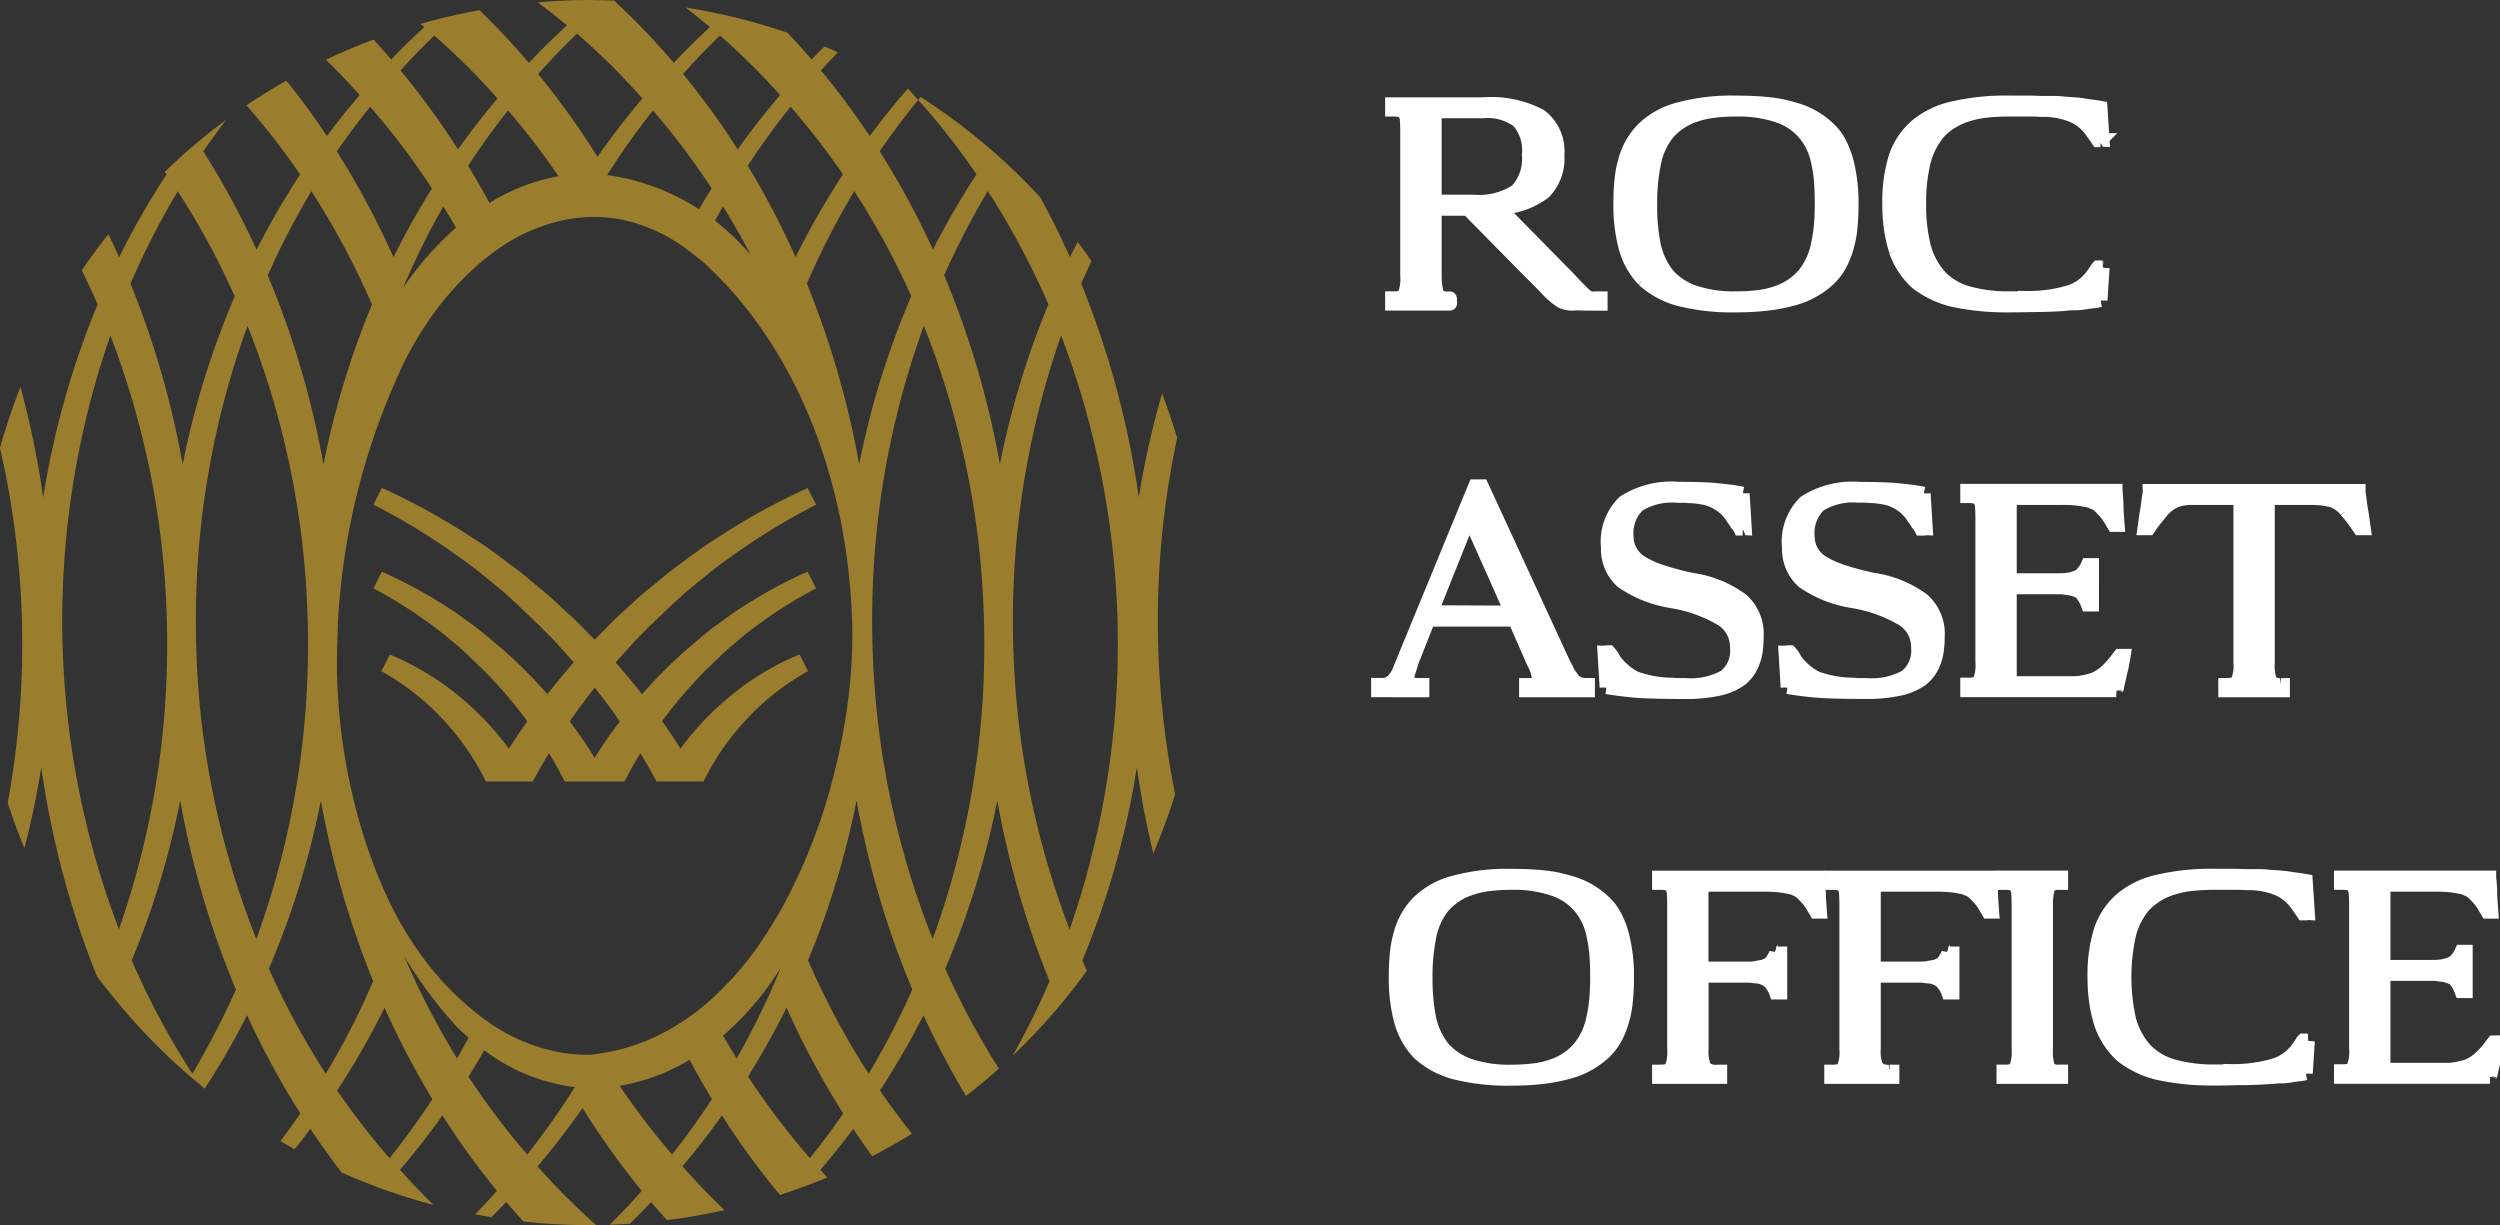 <svg xmlns="http://www.w3.org/2000/svg" xmlns:xlink="http://www.w3.org/1999/xlink" width="179.372" height="87.901" viewBox="0 0 179.372 87.901"><rect x="0" y="0" width="179.372" height="87.901" fill="#333333" stroke="none"/><defs><clipPath id="clip-path"><rect id="Rectangle_28" data-name="Rectangle 28" width="179.372" height="87.901" fill="none"></rect></clipPath></defs><g id="Groupe_25" data-name="Groupe 25" transform="translate(0 0)"><g id="Groupe_24" data-name="Groupe 24" transform="translate(0 0)" clip-path="url(#clip-path)"><path id="Trac&#xE9;_313" data-name="Trac&#xE9; 313" d="M80.905,20.208h2.057c.033,0,.033-.067,0-.2.016-.117.016-.176,0-.176H82.81a.842.842,0,0,1-.757-.3,4.68,4.68,0,0,1-.176-1.337V13.4h2.384l4.074,4.137c.386.388.721.722,1.009,1.009s.52.53.706.731a5.052,5.052,0,0,0,.909.756,1.776,1.776,0,0,0,.807.177,3.813,3.813,0,0,1,.541-.013q.316.013.77.013h.706v-.379h-.4a.665.665,0,0,0-.2.025A.74.74,0,0,1,92.8,19.7a1.4,1.4,0,0,1-.266-.214l-.34-.341c-.136-.134-.294-.3-.479-.5s-.421-.445-.707-.732l-4.515-4.59a5.58,5.58,0,0,0,3.229-1.11,3.423,3.423,0,0,0,.959-2.648A3.159,3.159,0,0,0,89.447,6.74a7.574,7.574,0,0,0-4.125-.833h-6.5v.378h.151q.629,0,.782.3a1.068,1.068,0,0,1,.127.48c.015.218.024.5.024.857V18.19a3.081,3.081,0,0,1-.176,1.337c-.1.2-.354.3-.757.3h-.151v.379h2.079Zm.972-13.8H85.32a3.669,3.669,0,0,1,2.563.7,3.193,3.193,0,0,1,.753,2.437,3.308,3.308,0,0,1-.9,2.589,4.936,4.936,0,0,1-3.117.753H81.877Z" transform="translate(21.059 1.578)" fill="#fff" stroke="#fff" stroke-width="1"></path><path id="Trac&#xE9;_314" data-name="Trac&#xE9; 314" d="M80.905,20.208h2.057c.033,0,.033-.067,0-.2.016-.117.016-.176,0-.176H82.81a.842.842,0,0,1-.757-.3,4.68,4.68,0,0,1-.176-1.337V13.4h2.384l4.074,4.137c.386.388.721.722,1.009,1.009s.52.53.706.731a5.052,5.052,0,0,0,.909.756,1.776,1.776,0,0,0,.807.177,3.813,3.813,0,0,1,.541-.013q.316.013.77.013h.706v-.379h-.4a.665.665,0,0,0-.2.025A.74.74,0,0,1,92.8,19.7a1.4,1.4,0,0,1-.266-.214l-.34-.341c-.136-.134-.294-.3-.479-.5s-.421-.445-.707-.732l-4.515-4.59a5.58,5.58,0,0,0,3.229-1.11,3.423,3.423,0,0,0,.959-2.648A3.159,3.159,0,0,0,89.447,6.74a7.574,7.574,0,0,0-4.125-.833h-6.5v.378h.151q.629,0,.782.3a1.068,1.068,0,0,1,.127.48c.015.218.024.5.024.857V18.19a3.081,3.081,0,0,1-.176,1.337c-.1.2-.354.3-.757.3h-.151v.379h2.079Zm.972-13.8H85.32a3.669,3.669,0,0,1,2.563.7,3.193,3.193,0,0,1,.753,2.437,3.308,3.308,0,0,1-.9,2.589,4.936,4.936,0,0,1-3.117.753H81.877Z" transform="translate(21.059 1.578)" fill="#fff" stroke="#fff" stroke-miterlimit="10" stroke-width="0.25"></path><path id="Trac&#xE9;_315" data-name="Trac&#xE9; 315" d="M93.407,18.518a6.167,6.167,0,0,0,2.543,1.388,15.518,15.518,0,0,0,4.079.454,18.782,18.782,0,0,0,2.28-.125,12.2,12.2,0,0,0,1.826-.354,6.03,6.03,0,0,0,2.543-1.386,4.177,4.177,0,0,0,.806-1.035,6.233,6.233,0,0,0,.5-1.235,7.811,7.811,0,0,0,.278-1.462q.074-.781.075-1.665a11.826,11.826,0,0,0-.378-3.153,7,7,0,0,0-.5-1.261,3.63,3.63,0,0,0-.8-1.034,5.708,5.708,0,0,0-2.543-1.388,9.214,9.214,0,0,0-1.815-.354q-1.006-.1-2.267-.1a14.432,14.432,0,0,0-4.079.479,5.694,5.694,0,0,0-2.543,1.388A5.1,5.1,0,0,0,92.1,9.943a7.831,7.831,0,0,0-.278,1.462q-.076.783-.075,1.69a11.716,11.716,0,0,0,.378,3.127,5.414,5.414,0,0,0,1.285,2.295m.759-8.38a4.932,4.932,0,0,1,.958-2.115,4.365,4.365,0,0,1,1.892-1.285,6.332,6.332,0,0,1,1.362-.327,12.9,12.9,0,0,1,1.665-.1,8.811,8.811,0,0,1,3.051.452,4.24,4.24,0,0,1,1.892,1.285,4.567,4.567,0,0,1,.958,2.115,8.984,8.984,0,0,1,.2,1.372q.049.717.051,1.547c0,.555-.023,1.071-.065,1.548A10.05,10.05,0,0,1,105.92,16a4.94,4.94,0,0,1-.959,2.115,4.444,4.444,0,0,1-1.892,1.309,6.247,6.247,0,0,1-1.35.327,12.593,12.593,0,0,1-1.676.1A8.784,8.784,0,0,1,96.99,19.4,4.471,4.471,0,0,1,95.1,18.119,5.345,5.345,0,0,1,94.14,16a14.727,14.727,0,0,1-.252-2.921,14.4,14.4,0,0,1,.278-2.945" transform="translate(24.511 1.552)" fill="#fff" stroke="#fff" stroke-width="1"></path><path id="Trac&#xE9;_316" data-name="Trac&#xE9; 316" d="M93.407,18.518a6.167,6.167,0,0,0,2.543,1.388,15.518,15.518,0,0,0,4.079.454,18.782,18.782,0,0,0,2.28-.125,12.2,12.2,0,0,0,1.826-.354,6.03,6.03,0,0,0,2.543-1.386,4.177,4.177,0,0,0,.806-1.035,6.233,6.233,0,0,0,.5-1.235,7.811,7.811,0,0,0,.278-1.462q.074-.781.075-1.665a11.826,11.826,0,0,0-.378-3.153,7,7,0,0,0-.5-1.261,3.63,3.63,0,0,0-.8-1.034,5.708,5.708,0,0,0-2.543-1.388,9.214,9.214,0,0,0-1.815-.354q-1.006-.1-2.267-.1a14.432,14.432,0,0,0-4.079.479,5.694,5.694,0,0,0-2.543,1.388A5.1,5.1,0,0,0,92.1,9.943a7.831,7.831,0,0,0-.278,1.462q-.076.783-.075,1.69a11.716,11.716,0,0,0,.378,3.127A5.414,5.414,0,0,0,93.407,18.518Zm.759-8.38a4.932,4.932,0,0,1,.958-2.115,4.365,4.365,0,0,1,1.892-1.285,6.332,6.332,0,0,1,1.362-.327,12.9,12.9,0,0,1,1.665-.1,8.811,8.811,0,0,1,3.051.452,4.24,4.24,0,0,1,1.892,1.285,4.567,4.567,0,0,1,.958,2.115,8.984,8.984,0,0,1,.2,1.372q.049.717.051,1.547c0,.555-.023,1.071-.065,1.548A10.05,10.05,0,0,1,105.92,16a4.94,4.94,0,0,1-.959,2.115,4.444,4.444,0,0,1-1.892,1.309,6.247,6.247,0,0,1-1.35.327,12.593,12.593,0,0,1-1.676.1A8.784,8.784,0,0,1,96.99,19.4,4.471,4.471,0,0,1,95.1,18.119,5.345,5.345,0,0,1,94.14,16a14.727,14.727,0,0,1-.252-2.921A14.4,14.4,0,0,1,94.166,10.138Z" transform="translate(24.511 1.552)" fill="#fff" stroke="#fff" stroke-miterlimit="10" stroke-width="0.25"></path><path id="Trac&#xE9;_317" data-name="Trac&#xE9; 317" d="M107.45,16.451a5.512,5.512,0,0,0,1.488,2.269,6.822,6.822,0,0,0,2.674,1.262,18.222,18.222,0,0,0,3.985.378c.4,0,.786,0,1.147-.011s.711-.014,1.048-.014q.983-.025,1.74-.075a6,6,0,0,1,.757-.051,3.934,3.934,0,0,0,.656-.051c.218-.039.424-.068.617-.087s.383-.051.568-.089v.006l.152-2.328a.191.191,0,0,1-.076-.011.168.168,0,0,0-.076-.013h-.176a.59.59,0,0,0-.089.113c-.025.043-.054.089-.087.139-.067.1-.127.185-.176.252a3.263,3.263,0,0,1-1.766,1.286,10.48,10.48,0,0,1-3.127.4v.025H115.6a10.513,10.513,0,0,1-3-.378,4.428,4.428,0,0,1-1.993-1.184,5.336,5.336,0,0,1-1.135-2.09,12.26,12.26,0,0,1-.352-3.121,12.27,12.27,0,0,1,.352-3.122A5.347,5.347,0,0,1,110.6,7.847a4.785,4.785,0,0,1,2.017-1.184,6.84,6.84,0,0,1,1.362-.276,15.693,15.693,0,0,1,1.614-.076h1.727c.177,0,.35.01.518.025a5.568,5.568,0,0,1,2.295.4A3.3,3.3,0,0,1,121.6,8a.987.987,0,0,1,.176.252.648.648,0,0,1,.087.114c.025.042.054.087.089.138h.176a.384.384,0,0,1,.152-.025l-.152-2.295c-.185-.034-.374-.063-.568-.087s-.4-.054-.617-.089c-.2-.034-.421-.06-.656-.076s-.488-.034-.757-.051a6.123,6.123,0,0,0-.82-.051h-.945c-.337-.015-.68-.025-1.034-.025H115.6a16.738,16.738,0,0,0-3.985.4,6.2,6.2,0,0,0-2.674,1.261,5.128,5.128,0,0,0-1.513,2.244,10.812,10.812,0,0,0-.454,3.381,12.056,12.056,0,0,0,.125,1.816,9.985,9.985,0,0,0,.354,1.538" transform="translate(28.579 1.552)" fill="#fff" stroke="#fff" stroke-width="1"></path><path id="Trac&#xE9;_318" data-name="Trac&#xE9; 318" d="M107.45,16.451a5.512,5.512,0,0,0,1.488,2.269,6.822,6.822,0,0,0,2.674,1.262,18.222,18.222,0,0,0,3.985.378c.4,0,.786,0,1.147-.011s.711-.014,1.048-.014q.983-.025,1.74-.075a6,6,0,0,1,.757-.051,3.934,3.934,0,0,0,.656-.051c.218-.039.424-.068.617-.087s.383-.051.568-.089v.006l.152-2.328a.191.191,0,0,1-.076-.011.168.168,0,0,0-.076-.013h-.176a.59.59,0,0,0-.089.113c-.025.043-.054.089-.087.139-.067.1-.127.185-.176.252a3.263,3.263,0,0,1-1.766,1.286,10.48,10.48,0,0,1-3.127.4v.025H115.6a10.513,10.513,0,0,1-3-.378,4.428,4.428,0,0,1-1.993-1.184,5.336,5.336,0,0,1-1.135-2.09,12.26,12.26,0,0,1-.352-3.121,12.27,12.27,0,0,1,.352-3.122A5.347,5.347,0,0,1,110.6,7.847a4.785,4.785,0,0,1,2.017-1.184,6.84,6.84,0,0,1,1.362-.276,15.693,15.693,0,0,1,1.614-.076h1.727c.177,0,.35.01.518.025a5.568,5.568,0,0,1,2.295.4A3.3,3.3,0,0,1,121.6,8a.987.987,0,0,1,.176.252.648.648,0,0,1,.087.114c.025.042.054.087.089.138h.176a.384.384,0,0,1,.152-.025l-.152-2.295c-.185-.034-.374-.063-.568-.087s-.4-.054-.617-.089c-.2-.034-.421-.06-.656-.076s-.488-.034-.757-.051a6.123,6.123,0,0,0-.82-.051h-.945c-.337-.015-.68-.025-1.034-.025H115.6a16.738,16.738,0,0,0-3.985.4,6.2,6.2,0,0,0-2.674,1.261,5.128,5.128,0,0,0-1.513,2.244,10.812,10.812,0,0,0-.454,3.381,12.056,12.056,0,0,0,.125,1.816A9.985,9.985,0,0,0,107.45,16.451Z" transform="translate(28.579 1.552)" fill="#fff" stroke="#fff" stroke-miterlimit="10" stroke-width="0.25"></path><path id="Trac&#xE9;_319" data-name="Trac&#xE9; 319" d="M79.619,42.168h1.589V41.79h-.2a2.064,2.064,0,0,1-.63-.075.4.4,0,0,1-.252-.3,1.664,1.664,0,0,1,.1-.606c.051-.134.1-.289.152-.466a5.083,5.083,0,0,1,.2-.568L81.636,37.1h6.205l1.336,3.053a2.836,2.836,0,0,1,.4,1.361c-.051.186-.294.278-.731.278h-.2v.379h4.44V41.79h-.152a1.5,1.5,0,0,1-.479-.075,1.907,1.907,0,0,1-.378-.227c-.051-.067-.1-.139-.152-.214s-.118-.165-.2-.266q-.1-.175-.19-.365c-.058-.125-.129-.265-.214-.417L85.471,27.539h-.48L79.619,40.6a2.342,2.342,0,0,1-.606.958,1.186,1.186,0,0,1-.807.227H78.03v.379h1.589Zm4.943-12.409,3.051,6.835-5.776-.025Z" transform="translate(20.847 7.358)" fill="#fff" stroke="#fff" stroke-width="1"></path><path id="Trac&#xE9;_320" data-name="Trac&#xE9; 320" d="M79.619,42.168h1.589V41.79h-.2a2.064,2.064,0,0,1-.63-.075.4.4,0,0,1-.252-.3,1.664,1.664,0,0,1,.1-.606c.051-.134.1-.289.152-.466a5.083,5.083,0,0,1,.2-.568L81.636,37.1h6.205l1.336,3.053a2.836,2.836,0,0,1,.4,1.361c-.051.186-.294.278-.731.278h-.2v.379h4.44V41.79h-.152a1.5,1.5,0,0,1-.479-.075,1.907,1.907,0,0,1-.378-.227c-.051-.067-.1-.139-.152-.214s-.118-.165-.2-.266q-.1-.175-.19-.365c-.058-.125-.129-.265-.214-.417L85.471,27.539h-.48L79.619,40.6a2.342,2.342,0,0,1-.606.958,1.186,1.186,0,0,1-.807.227H78.03v.379h1.589Zm4.943-12.409,3.051,6.835-5.776-.025Z" transform="translate(20.847 7.358)" fill="#fff" stroke="#fff" stroke-miterlimit="10" stroke-width="0.25"></path><path id="Trac&#xE9;_321" data-name="Trac&#xE9; 321" d="M99.02,42.031a4.2,4.2,0,0,0,1.589-.68,2.755,2.755,0,0,0,.883-1.237,3.637,3.637,0,0,0,.214-.844,7.5,7.5,0,0,0,.063-1,3.237,3.237,0,0,0-1.059-2.6,7.847,7.847,0,0,0-3.582-1.462,20.347,20.347,0,0,1-2.182-.58,6.646,6.646,0,0,1-1.45-.656,2.172,2.172,0,0,1-1.059-1.841,2.81,2.81,0,0,1,.833-2.295,4.634,4.634,0,0,1,2.85-.656h.39a3.516,3.516,0,0,1,.392.025,5.076,5.076,0,0,1,.833.076,3.184,3.184,0,0,1,2.346,1.513c.051.067.1.132.138.19a1.554,1.554,0,0,1,.114.189,1.306,1.306,0,0,1,.252.354h.177a.352.352,0,0,1,.151-.025l-.151-2.48v.008a9.834,9.834,0,0,0-1-.166l-1.021-.112q-1.009-.076-2.547-.076a6.3,6.3,0,0,0-3.935.959A3.959,3.959,0,0,0,91.1,31.891a3.088,3.088,0,0,0,1.034,2.447,8.562,8.562,0,0,0,3.456,1.388,10.321,10.321,0,0,1,3.682,1.312,2.348,2.348,0,0,1,1.085,2.017,2.384,2.384,0,0,1-.858,2.093,5.067,5.067,0,0,1-2.875.606h-.53a2.383,2.383,0,0,1-.252-.013c-.085-.008-.169-.013-.252-.013a8,8,0,0,1-2.5-.454,4.26,4.26,0,0,1-1.565-1.337,2.119,2.119,0,0,0-.352-.53H91a.241.241,0,0,0-.063.013.26.26,0,0,1-.087.013L91,41.913v-.008q.506.084,1.058.152c.37.046.773.089,1.211.124q1.287.076,3.354.076a10.859,10.859,0,0,0,2.4-.227" transform="translate(24.271 7.395)" fill="#fff" stroke="#fff" stroke-width="1"></path><path id="Trac&#xE9;_322" data-name="Trac&#xE9; 322" d="M99.02,42.031a4.2,4.2,0,0,0,1.589-.68,2.755,2.755,0,0,0,.883-1.237,3.637,3.637,0,0,0,.214-.844,7.5,7.5,0,0,0,.063-1,3.237,3.237,0,0,0-1.059-2.6,7.847,7.847,0,0,0-3.582-1.462,20.347,20.347,0,0,1-2.182-.58,6.646,6.646,0,0,1-1.45-.656,2.172,2.172,0,0,1-1.059-1.841,2.81,2.81,0,0,1,.833-2.295,4.634,4.634,0,0,1,2.85-.656h.39a3.516,3.516,0,0,1,.392.025,5.076,5.076,0,0,1,.833.076,3.184,3.184,0,0,1,2.346,1.513c.051.067.1.132.138.19a1.554,1.554,0,0,1,.114.189,1.306,1.306,0,0,1,.252.354h.177a.352.352,0,0,1,.151-.025l-.151-2.48v.008a9.834,9.834,0,0,0-1-.166l-1.021-.112q-1.009-.076-2.547-.076a6.3,6.3,0,0,0-3.935.959A3.959,3.959,0,0,0,91.1,31.891a3.088,3.088,0,0,0,1.034,2.447,8.562,8.562,0,0,0,3.456,1.388,10.321,10.321,0,0,1,3.682,1.312,2.348,2.348,0,0,1,1.085,2.017,2.384,2.384,0,0,1-.858,2.093,5.067,5.067,0,0,1-2.875.606h-.53a2.383,2.383,0,0,1-.252-.013c-.085-.008-.169-.013-.252-.013a8,8,0,0,1-2.5-.454,4.26,4.26,0,0,1-1.565-1.337,2.119,2.119,0,0,0-.352-.53H91a.241.241,0,0,0-.063.013.26.26,0,0,1-.087.013L91,41.913v-.008q.506.084,1.058.152c.37.046.773.089,1.211.124q1.287.076,3.354.076A10.859,10.859,0,0,0,99.02,42.031Z" transform="translate(24.271 7.395)" fill="#fff" stroke="#fff" stroke-miterlimit="10" stroke-width="0.25"></path><path id="Trac&#xE9;_323" data-name="Trac&#xE9; 323" d="M101.351,31.891a3.089,3.089,0,0,0,1.034,2.447,8.537,8.537,0,0,0,3.456,1.386,10.355,10.355,0,0,1,3.682,1.312,2.35,2.35,0,0,1,1.085,2.019,2.385,2.385,0,0,1-.858,2.093,5.078,5.078,0,0,1-2.875.606h-.53a2.382,2.382,0,0,1-.252-.013,2.418,2.418,0,0,0-.252-.013,7.971,7.971,0,0,1-2.5-.455,4.242,4.242,0,0,1-1.564-1.337,2.112,2.112,0,0,0-.352-.528h-.177a.2.2,0,0,0-.063.013.3.3,0,0,1-.087.011l.151,2.481V41.9c.336.056.689.106,1.058.153s.773.087,1.211.124q1.287.076,3.354.076a10.859,10.859,0,0,0,2.4-.227,4.218,4.218,0,0,0,1.589-.682,2.755,2.755,0,0,0,.883-1.235,3.633,3.633,0,0,0,.214-.845,7.483,7.483,0,0,0,.063-1,3.234,3.234,0,0,0-1.059-2.6,7.846,7.846,0,0,0-3.582-1.464,20.053,20.053,0,0,1-2.182-.58,6.71,6.71,0,0,1-1.45-.655,2.174,2.174,0,0,1-1.059-1.841,2.808,2.808,0,0,1,.833-2.295,4.634,4.634,0,0,1,2.85-.656h.39a3.236,3.236,0,0,1,.392.025,5.075,5.075,0,0,1,.833.076A3.184,3.184,0,0,1,110.33,29.8c.051.067.1.131.138.19a1.538,1.538,0,0,1,.114.188,1.347,1.347,0,0,1,.252.354h.176a.384.384,0,0,1,.152-.025l-.152-2.479v.006c-.337-.073-.669-.128-1-.166s-.668-.073-1.021-.11q-1.009-.076-2.547-.076a6.311,6.311,0,0,0-3.935.958,3.96,3.96,0,0,0-1.161,3.254" transform="translate(27.01 7.395)" fill="#fff" stroke="#fff" stroke-width="1"></path><path id="Trac&#xE9;_324" data-name="Trac&#xE9; 324" d="M101.351,31.891a3.089,3.089,0,0,0,1.034,2.447,8.537,8.537,0,0,0,3.456,1.386,10.355,10.355,0,0,1,3.682,1.312,2.35,2.35,0,0,1,1.085,2.019,2.385,2.385,0,0,1-.858,2.093,5.078,5.078,0,0,1-2.875.606h-.53a2.382,2.382,0,0,1-.252-.013,2.418,2.418,0,0,0-.252-.013,7.971,7.971,0,0,1-2.5-.455,4.242,4.242,0,0,1-1.564-1.337,2.112,2.112,0,0,0-.352-.528h-.177a.2.2,0,0,0-.063.013.3.3,0,0,1-.087.011l.151,2.481V41.9c.336.056.689.106,1.058.153s.773.087,1.211.124q1.287.076,3.354.076a10.859,10.859,0,0,0,2.4-.227,4.218,4.218,0,0,0,1.589-.682,2.755,2.755,0,0,0,.883-1.235,3.633,3.633,0,0,0,.214-.845,7.483,7.483,0,0,0,.063-1,3.234,3.234,0,0,0-1.059-2.6,7.846,7.846,0,0,0-3.582-1.464,20.053,20.053,0,0,1-2.182-.58,6.71,6.71,0,0,1-1.45-.655,2.174,2.174,0,0,1-1.059-1.841,2.808,2.808,0,0,1,.833-2.295,4.634,4.634,0,0,1,2.85-.656h.39a3.236,3.236,0,0,1,.392.025,5.075,5.075,0,0,1,.833.076A3.184,3.184,0,0,1,110.33,29.8c.051.067.1.131.138.19a1.538,1.538,0,0,1,.114.188,1.347,1.347,0,0,1,.252.354h.176a.384.384,0,0,1,.152-.025l-.152-2.479v.006c-.337-.073-.669-.128-1-.166s-.668-.073-1.021-.11q-1.009-.076-2.547-.076a6.311,6.311,0,0,0-3.935.958A3.96,3.96,0,0,0,101.351,31.891Z" transform="translate(27.01 7.395)" fill="#fff" stroke="#fff" stroke-miterlimit="10" stroke-width="0.25"></path><path id="Trac&#xE9;_325" data-name="Trac&#xE9; 325" d="M122.084,42.1a.175.175,0,0,1,.013-.076.114.114,0,0,0,.013-.049.308.308,0,0,0,.025-.127c.051-.218.1-.416.138-.592s.079-.35.114-.518c.051-.185.091-.365.125-.541s.067-.366.1-.569h-.278l-.227.3a5.659,5.659,0,0,1-.782.858,3.235,3.235,0,0,1-.756.5,4.564,4.564,0,0,1-.442.139c-.16.042-.332.08-.517.113a3.262,3.262,0,0,1-.593.051h-4.577V34.709h3.543a2.371,2.371,0,0,1,.518.051,2.56,2.56,0,0,1,.757.176.782.782,0,0,1,.454.379,1.586,1.586,0,0,1,.176.278,3.607,3.607,0,0,1,.152.352h.3V33.12h-.3a2.268,2.268,0,0,1-.354.555.515.515,0,0,1-.19.19c-.075.042-.163.087-.264.138a2.718,2.718,0,0,1-.731.176,4.839,4.839,0,0,1-.518.025h-3.543V28.3h3.708a9.7,9.7,0,0,1,1.337.076c.185.034.354.063.5.089a1.568,1.568,0,0,1,.428.138,1.417,1.417,0,0,1,.365.2,2.209,2.209,0,0,1,.317.3c.1.1.205.219.314.354a3.17,3.17,0,0,1,.316.479l.177.3h.277q-.053-.68-.076-1.11c0-.185-.005-.365-.013-.541s-.022-.357-.038-.544a.653.653,0,0,0-.013-.113.677.677,0,0,1-.013-.139H111.389v.379h.152c.419,0,.68.1.782.3a1.037,1.037,0,0,1,.125.478c.016.219.025.5.025.855V40.06a3.067,3.067,0,0,1-.176,1.333c-.1.2-.354.3-.757.3h-.152v.4h10.695Z" transform="translate(29.759 7.427)" fill="#fff" stroke="#fff" stroke-width="1"></path><path id="Trac&#xE9;_326" data-name="Trac&#xE9; 326" d="M122.084,42.1a.175.175,0,0,1,.013-.076.114.114,0,0,0,.013-.049.308.308,0,0,0,.025-.127c.051-.218.1-.416.138-.592s.079-.35.114-.518c.051-.185.091-.365.125-.541s.067-.366.1-.569h-.278l-.227.3a5.659,5.659,0,0,1-.782.858,3.235,3.235,0,0,1-.756.5,4.564,4.564,0,0,1-.442.139c-.16.042-.332.08-.517.113a3.262,3.262,0,0,1-.593.051h-4.577V34.709h3.543a2.371,2.371,0,0,1,.518.051,2.56,2.56,0,0,1,.757.176.782.782,0,0,1,.454.379,1.586,1.586,0,0,1,.176.278,3.607,3.607,0,0,1,.152.352h.3V33.12h-.3a2.268,2.268,0,0,1-.354.555.515.515,0,0,1-.19.19c-.075.042-.163.087-.264.138a2.718,2.718,0,0,1-.731.176,4.839,4.839,0,0,1-.518.025h-3.543V28.3h3.708a9.7,9.7,0,0,1,1.337.076c.185.034.354.063.5.089a1.568,1.568,0,0,1,.428.138,1.417,1.417,0,0,1,.365.2,2.209,2.209,0,0,1,.317.3c.1.1.205.219.314.354a3.17,3.17,0,0,1,.316.479l.177.3h.277q-.053-.68-.076-1.11c0-.185-.005-.365-.013-.541s-.022-.357-.038-.544a.653.653,0,0,0-.013-.113.677.677,0,0,1-.013-.139H111.389v.379h.152c.419,0,.68.1.782.3a1.037,1.037,0,0,1,.125.478c.016.219.025.5.025.855V40.06a3.067,3.067,0,0,1-.176,1.333c-.1.2-.354.3-.757.3h-.152v.4h10.695Z" transform="translate(29.759 7.427)" fill="#fff" stroke="#fff" stroke-miterlimit="10" stroke-width="0.25"></path><path id="Trac&#xE9;_327" data-name="Trac&#xE9; 327" d="M135.9,29.211c.117.136.236.274.354.417s.242.314.378.516l.227.328h.3c-.034-.236-.063-.449-.089-.642s-.054-.383-.087-.568-.063-.379-.089-.58-.054-.412-.087-.631a.557.557,0,0,0-.014-.113.786.786,0,0,1-.011-.139H121.8a.954.954,0,0,1-.024.252c-.035.219-.065.43-.09.631s-.053.4-.087.58-.063.374-.089.568-.054.407-.087.642h.3l.227-.328q.226-.3.416-.53c.125-.151.24-.293.341-.428a2.765,2.765,0,0,1,.68-.555,2.181,2.181,0,0,1,.807-.278,2.315,2.315,0,0,1,.492-.051h3.62v11.78a3.085,3.085,0,0,1-.176,1.337q-.152.3-.758.3h-.151V42.1h4.136v-.378h-.151a.875.875,0,0,1-.782-.3,3.635,3.635,0,0,1-.152-1.337V28.3H133.3a6.865,6.865,0,0,1,1.11.076c.151.034.289.063.416.089a1.208,1.208,0,0,1,.392.163,2.139,2.139,0,0,1,.68.58" transform="translate(32.44 7.427)" fill="#fff" stroke="#fff" stroke-width="1"></path><path id="Trac&#xE9;_328" data-name="Trac&#xE9; 328" d="M135.9,29.211c.117.136.236.274.354.417s.242.314.378.516l.227.328h.3c-.034-.236-.063-.449-.089-.642s-.054-.383-.087-.568-.063-.379-.089-.58-.054-.412-.087-.631a.557.557,0,0,0-.014-.113.786.786,0,0,1-.011-.139H121.8a.954.954,0,0,1-.024.252c-.035.219-.065.43-.09.631s-.053.4-.087.58-.063.374-.089.568-.054.407-.087.642h.3l.227-.328q.226-.3.416-.53c.125-.151.24-.293.341-.428a2.765,2.765,0,0,1,.68-.555,2.181,2.181,0,0,1,.807-.278,2.315,2.315,0,0,1,.492-.051h3.62v11.78a3.085,3.085,0,0,1-.176,1.337q-.152.3-.758.3h-.151V42.1h4.136v-.378h-.151a.875.875,0,0,1-.782-.3,3.635,3.635,0,0,1-.152-1.337V28.3H133.3a6.865,6.865,0,0,1,1.11.076c.151.034.289.063.416.089a1.208,1.208,0,0,1,.392.163A2.139,2.139,0,0,1,135.9,29.211Z" transform="translate(32.44 7.427)" fill="#fff" stroke="#fff" stroke-miterlimit="10" stroke-width="0.25"></path><path id="Trac&#xE9;_329" data-name="Trac&#xE9; 329" d="M94.739,52.466a3.671,3.671,0,0,0-.8-1.034,5.706,5.706,0,0,0-2.544-1.388,9.183,9.183,0,0,0-1.813-.354q-1.007-.1-2.267-.1a14.425,14.425,0,0,0-4.079.479,5.706,5.706,0,0,0-2.544,1.388,5.116,5.116,0,0,0-1.309,2.269,7.831,7.831,0,0,0-.278,1.462q-.076.783-.075,1.69a11.716,11.716,0,0,0,.378,3.127,5.424,5.424,0,0,0,1.284,2.3,6.186,6.186,0,0,0,2.544,1.386,15.512,15.512,0,0,0,4.079.455,18.781,18.781,0,0,0,2.28-.127,12.233,12.233,0,0,0,1.826-.354,6.03,6.03,0,0,0,2.543-1.386,4.225,4.225,0,0,0,.806-1.034,6.353,6.353,0,0,0,.5-1.237,7.812,7.812,0,0,0,.277-1.462q.076-.781.076-1.665a11.83,11.83,0,0,0-.379-3.153,7.091,7.091,0,0,0-.5-1.261m-1.325,5.949a9.857,9.857,0,0,1-.214,1.372,4.938,4.938,0,0,1-.958,2.115,4.452,4.452,0,0,1-1.892,1.309A6.321,6.321,0,0,1,89,63.54a12.846,12.846,0,0,1-1.678.1,8.781,8.781,0,0,1-3.051-.452A4.471,4.471,0,0,1,82.379,61.9a5.327,5.327,0,0,1-.958-2.115,14.727,14.727,0,0,1-.252-2.921,14.4,14.4,0,0,1,.277-2.945,4.917,4.917,0,0,1,.958-2.115A4.358,4.358,0,0,1,84.3,50.522a6.313,6.313,0,0,1,1.362-.327,12.889,12.889,0,0,1,1.664-.1,8.819,8.819,0,0,1,3.053.452,4.247,4.247,0,0,1,1.892,1.285,4.586,4.586,0,0,1,.958,2.115,8.834,8.834,0,0,1,.2,1.372q.051.717.051,1.547t-.063,1.548" transform="translate(21.113 13.249)" fill="#fff" stroke="#fff" stroke-width="1"></path><path id="Trac&#xE9;_330" data-name="Trac&#xE9; 330" d="M94.739,52.466a3.671,3.671,0,0,0-.8-1.034,5.706,5.706,0,0,0-2.544-1.388,9.183,9.183,0,0,0-1.813-.354q-1.007-.1-2.267-.1a14.425,14.425,0,0,0-4.079.479,5.706,5.706,0,0,0-2.544,1.388,5.116,5.116,0,0,0-1.309,2.269,7.831,7.831,0,0,0-.278,1.462q-.076.783-.075,1.69a11.716,11.716,0,0,0,.378,3.127,5.424,5.424,0,0,0,1.284,2.3,6.186,6.186,0,0,0,2.544,1.386,15.512,15.512,0,0,0,4.079.455,18.781,18.781,0,0,0,2.28-.127,12.233,12.233,0,0,0,1.826-.354,6.03,6.03,0,0,0,2.543-1.386,4.225,4.225,0,0,0,.806-1.034,6.353,6.353,0,0,0,.5-1.237,7.812,7.812,0,0,0,.277-1.462q.076-.781.076-1.665a11.83,11.83,0,0,0-.379-3.153A7.091,7.091,0,0,0,94.739,52.466Zm-1.325,5.949a9.857,9.857,0,0,1-.214,1.372,4.938,4.938,0,0,1-.958,2.115,4.452,4.452,0,0,1-1.892,1.309A6.321,6.321,0,0,1,89,63.54a12.846,12.846,0,0,1-1.678.1,8.781,8.781,0,0,1-3.051-.452A4.471,4.471,0,0,1,82.379,61.9a5.327,5.327,0,0,1-.958-2.115,14.727,14.727,0,0,1-.252-2.921,14.4,14.4,0,0,1,.277-2.945,4.917,4.917,0,0,1,.958-2.115A4.358,4.358,0,0,1,84.3,50.522a6.313,6.313,0,0,1,1.362-.327,12.889,12.889,0,0,1,1.664-.1,8.819,8.819,0,0,1,3.053.452,4.247,4.247,0,0,1,1.892,1.285,4.586,4.586,0,0,1,.958,2.115,8.834,8.834,0,0,1,.2,1.372q.051.717.051,1.547T93.414,58.416Z" transform="translate(21.113 13.249)" fill="#fff" stroke="#fff" stroke-miterlimit="10" stroke-width="0.25"></path><path id="Trac&#xE9;_331" data-name="Trac&#xE9; 331" d="M105.4,50.486c-.009-.176-.022-.357-.037-.542a.568.568,0,0,0-.014-.114.781.781,0,0,1-.011-.138h-11.4v.378h.151c.419,0,.682.1.782.3a1.03,1.03,0,0,1,.127.479c.015.219.025.5.025.858V61.974a3.078,3.078,0,0,1-.177,1.337q-.15.3-.756.3h-.151v.378h4.388v-.378h-.2a1.128,1.128,0,0,1-.934-.3,2.906,2.906,0,0,1-.2-1.337V56.728h3.3a2.432,2.432,0,0,1,.53.051,1.618,1.618,0,0,1,.731.176,1.192,1.192,0,0,1,.454.379,2.054,2.054,0,0,1,.328.6h.3v-2.8h-.3a2.4,2.4,0,0,1-.328.58.481.481,0,0,1-.2.189l-.278.139a1.727,1.727,0,0,1-.328.075c-.117.018-.252.042-.4.076a4.839,4.839,0,0,1-.518.025H96.985V50.2h4.464a9.909,9.909,0,0,1,1.337.075c.185.035.354.065.5.089a1.524,1.524,0,0,1,.43.139,1.345,1.345,0,0,1,.365.2,2.136,2.136,0,0,1,.316.3,4.588,4.588,0,0,1,.316.352,3.286,3.286,0,0,1,.316.48l.176.3h.278c-.034-.454-.06-.822-.076-1.109,0-.185,0-.366-.013-.542" transform="translate(25.096 13.276)" fill="#fff" stroke="#fff" stroke-width="1"></path><path id="Trac&#xE9;_332" data-name="Trac&#xE9; 332" d="M105.4,50.486c-.009-.176-.022-.357-.037-.542a.568.568,0,0,0-.014-.114.781.781,0,0,1-.011-.138h-11.4v.378h.151c.419,0,.682.1.782.3a1.03,1.03,0,0,1,.127.479c.015.219.025.5.025.858V61.974a3.078,3.078,0,0,1-.177,1.337q-.15.3-.756.3h-.151v.378h4.388v-.378h-.2a1.128,1.128,0,0,1-.934-.3,2.906,2.906,0,0,1-.2-1.337V56.728h3.3a2.432,2.432,0,0,1,.53.051,1.618,1.618,0,0,1,.731.176,1.192,1.192,0,0,1,.454.379,2.054,2.054,0,0,1,.328.6h.3v-2.8h-.3a2.4,2.4,0,0,1-.328.58.481.481,0,0,1-.2.189l-.278.139a1.727,1.727,0,0,1-.328.075c-.117.018-.252.042-.4.076a4.839,4.839,0,0,1-.518.025H96.985V50.2h4.464a9.909,9.909,0,0,1,1.337.075c.185.035.354.065.5.089a1.524,1.524,0,0,1,.43.139,1.345,1.345,0,0,1,.365.2,2.136,2.136,0,0,1,.316.3,4.588,4.588,0,0,1,.316.352,3.286,3.286,0,0,1,.316.48l.176.3h.278c-.034-.454-.06-.822-.076-1.109C105.409,50.843,105.406,50.662,105.4,50.486Z" transform="translate(25.096 13.276)" fill="#fff" stroke="#fff" stroke-miterlimit="10" stroke-width="0.25"></path><path id="Trac&#xE9;_333" data-name="Trac&#xE9; 333" d="M115.15,50.486c-.009-.176-.022-.357-.037-.542a.569.569,0,0,0-.014-.114.781.781,0,0,1-.011-.138h-11.4v.378h.151c.419,0,.682.1.782.3a1.03,1.03,0,0,1,.127.479c.015.219.025.5.025.858V61.974a3.058,3.058,0,0,1-.177,1.337q-.15.3-.757.3h-.151v.378h4.388v-.378h-.2a1.128,1.128,0,0,1-.934-.3,2.907,2.907,0,0,1-.2-1.337V56.728h3.3a2.432,2.432,0,0,1,.53.051,1.618,1.618,0,0,1,.731.176,1.192,1.192,0,0,1,.454.379,2.054,2.054,0,0,1,.328.6h.3v-2.8h-.3a2.4,2.4,0,0,1-.328.58.481.481,0,0,1-.2.189l-.278.139a1.7,1.7,0,0,1-.328.075c-.117.018-.252.042-.4.076a4.839,4.839,0,0,1-.518.025h-3.291V50.2H111.2a9.909,9.909,0,0,1,1.337.075c.185.035.354.065.5.089a1.524,1.524,0,0,1,.43.139,1.346,1.346,0,0,1,.365.2,2.135,2.135,0,0,1,.316.3,4.586,4.586,0,0,1,.316.352,3.286,3.286,0,0,1,.316.48l.176.3h.278c-.034-.454-.06-.822-.076-1.109,0-.185,0-.366-.013-.542" transform="translate(27.701 13.276)" fill="#fff" stroke="#fff" stroke-width="1"></path><path id="Trac&#xE9;_334" data-name="Trac&#xE9; 334" d="M115.15,50.486c-.009-.176-.022-.357-.037-.542a.569.569,0,0,0-.014-.114.781.781,0,0,1-.011-.138h-11.4v.378h.151c.419,0,.682.1.782.3a1.03,1.03,0,0,1,.127.479c.015.219.025.5.025.858V61.974a3.058,3.058,0,0,1-.177,1.337q-.15.3-.757.3h-.151v.378h4.388v-.378h-.2a1.128,1.128,0,0,1-.934-.3,2.907,2.907,0,0,1-.2-1.337V56.728h3.3a2.432,2.432,0,0,1,.53.051,1.618,1.618,0,0,1,.731.176,1.192,1.192,0,0,1,.454.379,2.054,2.054,0,0,1,.328.6h.3v-2.8h-.3a2.4,2.4,0,0,1-.328.58.481.481,0,0,1-.2.189l-.278.139a1.7,1.7,0,0,1-.328.075c-.117.018-.252.042-.4.076a4.839,4.839,0,0,1-.518.025h-3.291V50.2H111.2a9.909,9.909,0,0,1,1.337.075c.185.035.354.065.5.089a1.524,1.524,0,0,1,.43.139,1.346,1.346,0,0,1,.365.2,2.135,2.135,0,0,1,.316.3,4.586,4.586,0,0,1,.316.352,3.286,3.286,0,0,1,.316.48l.176.3h.278c-.034-.454-.06-.822-.076-1.109C115.162,50.843,115.159,50.662,115.15,50.486Z" transform="translate(27.701 13.276)" fill="#fff" stroke="#fff" stroke-miterlimit="10" stroke-width="0.25"></path><path id="Trac&#xE9;_335" data-name="Trac&#xE9; 335" d="M115.508,49.69H113.44v.379h.151c.419,0,.682.1.782.3a1.036,1.036,0,0,1,.127.48c.015.218.025.5.025.857V61.973a3.054,3.054,0,0,1-.177,1.337c-.1.2-.352.3-.757.3h-.151v.379h4.136v-.379H117.4a.842.842,0,0,1-.757-.3,3.631,3.631,0,0,1-.152-1.337V51.707a5.762,5.762,0,0,1,.051-.857,1.761,1.761,0,0,1,.127-.48.814.814,0,0,1,.731-.3h.176V49.69h-2.068Z" transform="translate(30.307 13.276)" fill="#fff" stroke="#fff" stroke-width="1"></path><path id="Trac&#xE9;_336" data-name="Trac&#xE9; 336" d="M115.508,49.69H113.44v.379h.151c.419,0,.682.1.782.3a1.036,1.036,0,0,1,.127.48c.015.218.025.5.025.857V61.973a3.054,3.054,0,0,1-.177,1.337c-.1.2-.352.3-.757.3h-.151v.379h4.136v-.379H117.4a.842.842,0,0,1-.757-.3,3.631,3.631,0,0,1-.152-1.337V51.707a5.762,5.762,0,0,1,.051-.857,1.761,1.761,0,0,1,.127-.48.814.814,0,0,1,.731-.3h.176V49.69h-2.068Z" transform="translate(30.307 13.276)" fill="#fff" stroke="#fff" stroke-miterlimit="10" stroke-width="0.25"></path><path id="Trac&#xE9;_337" data-name="Trac&#xE9; 337" d="M122.227,51.631a4.759,4.759,0,0,1,2.017-1.184,6.84,6.84,0,0,1,1.362-.276,15.692,15.692,0,0,1,1.614-.076h1.727c.177,0,.35.009.518.025a5.59,5.59,0,0,1,2.295.4,3.293,3.293,0,0,1,1.462,1.262.961.961,0,0,1,.177.252.605.605,0,0,1,.087.114c.025.042.055.087.089.138h.176a.362.362,0,0,1,.152-.025l-.152-2.3c-.185-.033-.374-.062-.568-.087s-.4-.054-.617-.089c-.2-.033-.421-.058-.656-.076s-.488-.033-.757-.049a6.122,6.122,0,0,0-.82-.051h-.945q-.506-.025-1.034-.025h-1.135a16.812,16.812,0,0,0-3.985.4,6.175,6.175,0,0,0-2.674,1.262,5.117,5.117,0,0,0-1.513,2.244,10.809,10.809,0,0,0-.454,3.38,12.032,12.032,0,0,0,.125,1.816,10,10,0,0,0,.354,1.54,5.52,5.52,0,0,0,1.488,2.269,6.8,6.8,0,0,0,2.674,1.261,18.207,18.207,0,0,0,3.985.379c.4,0,.786,0,1.147-.013s.711-.013,1.048-.013q.983-.025,1.74-.076a6.247,6.247,0,0,1,.757-.051,3.939,3.939,0,0,0,.656-.049c.218-.039.424-.068.617-.089a5.194,5.194,0,0,0,.568-.089v.006l.152-2.327a.164.164,0,0,1-.076-.013.187.187,0,0,0-.076-.013h-.176a.6.6,0,0,0-.089.114c-.025.042-.055.087-.087.138-.067.1-.127.186-.177.252a3.249,3.249,0,0,1-1.765,1.286,10.522,10.522,0,0,1-3.127.4v.025h-1.11a10.513,10.513,0,0,1-3-.378,4.439,4.439,0,0,1-1.993-1.184,5.329,5.329,0,0,1-1.135-2.09,14.007,14.007,0,0,1,0-6.243,5.322,5.322,0,0,1,1.135-2.115" transform="translate(31.684 13.249)" fill="#fff" stroke="#fff" stroke-width="1"></path><path id="Trac&#xE9;_338" data-name="Trac&#xE9; 338" d="M122.227,51.631a4.759,4.759,0,0,1,2.017-1.184,6.84,6.84,0,0,1,1.362-.276,15.692,15.692,0,0,1,1.614-.076h1.727c.177,0,.35.009.518.025a5.59,5.59,0,0,1,2.295.4,3.293,3.293,0,0,1,1.462,1.262.961.961,0,0,1,.177.252.605.605,0,0,1,.087.114c.025.042.055.087.089.138h.176a.362.362,0,0,1,.152-.025l-.152-2.3c-.185-.033-.374-.062-.568-.087s-.4-.054-.617-.089c-.2-.033-.421-.058-.656-.076s-.488-.033-.757-.049a6.122,6.122,0,0,0-.82-.051h-.945q-.506-.025-1.034-.025h-1.135a16.812,16.812,0,0,0-3.985.4,6.175,6.175,0,0,0-2.674,1.262,5.117,5.117,0,0,0-1.513,2.244,10.809,10.809,0,0,0-.454,3.38,12.032,12.032,0,0,0,.125,1.816,10,10,0,0,0,.354,1.54,5.52,5.52,0,0,0,1.488,2.269,6.8,6.8,0,0,0,2.674,1.261,18.207,18.207,0,0,0,3.985.379c.4,0,.786,0,1.147-.013s.711-.013,1.048-.013q.983-.025,1.74-.076a6.247,6.247,0,0,1,.757-.051,3.939,3.939,0,0,0,.656-.049c.218-.039.424-.068.617-.089a5.194,5.194,0,0,0,.568-.089v.006l.152-2.327a.164.164,0,0,1-.076-.013.187.187,0,0,0-.076-.013h-.176a.6.6,0,0,0-.089.114c-.025.042-.055.087-.087.138-.067.1-.127.186-.177.252a3.249,3.249,0,0,1-1.765,1.286,10.522,10.522,0,0,1-3.127.4v.025h-1.11a10.513,10.513,0,0,1-3-.378,4.439,4.439,0,0,1-1.993-1.184,5.329,5.329,0,0,1-1.135-2.09,14.007,14.007,0,0,1,0-6.243A5.322,5.322,0,0,1,122.227,51.631Z" transform="translate(31.684 13.249)" fill="#fff" stroke="#fff" stroke-miterlimit="10" stroke-width="0.25"></path><path id="Trac&#xE9;_339" data-name="Trac&#xE9; 339" d="M143.5,61.52l-.227.3a5.659,5.659,0,0,1-.782.858,3.276,3.276,0,0,1-.757.5c-.136.051-.283.1-.442.139s-.332.079-.517.113a3.262,3.262,0,0,1-.593.051H135.6V56.6h3.543a2.457,2.457,0,0,1,.518.049,2.556,2.556,0,0,1,.757.177.78.78,0,0,1,.454.378,1.637,1.637,0,0,1,.176.278,3.787,3.787,0,0,1,.152.354h.3V55.013h-.3a2.293,2.293,0,0,1-.354.555.5.5,0,0,1-.19.189c-.075.042-.163.087-.264.138a2.706,2.706,0,0,1-.731.177,4.839,4.839,0,0,1-.518.025H135.6V50.2h3.708a9.7,9.7,0,0,1,1.337.076c.185.034.354.063.5.089a1.526,1.526,0,0,1,.428.138,1.425,1.425,0,0,1,.366.2,2.273,2.273,0,0,1,.316.3,4.395,4.395,0,0,1,.314.354,3.106,3.106,0,0,1,.316.479l.177.3h.277c-.034-.455-.061-.824-.076-1.11,0-.185-.005-.365-.013-.542s-.022-.356-.038-.542a.638.638,0,0,0-.013-.113.688.688,0,0,1-.013-.139H132.548v.378h.152q.629,0,.782.3a1.057,1.057,0,0,1,.127.479c.015.218.024.5.024.855V61.952a3.074,3.074,0,0,1-.176,1.334q-.152.3-.756.3h-.152v.4h10.695a.168.168,0,0,1,.013-.076.125.125,0,0,0,.013-.051.3.3,0,0,0,.025-.125q.076-.327.138-.593c.042-.176.08-.35.114-.517.051-.185.091-.365.125-.542s.067-.366.1-.568Z" transform="translate(35.412 13.276)" fill="#fff" stroke="#fff" stroke-width="1"></path><path id="Trac&#xE9;_340" data-name="Trac&#xE9; 340" d="M143.5,61.52l-.227.3a5.659,5.659,0,0,1-.782.858,3.276,3.276,0,0,1-.757.5c-.136.051-.283.1-.442.139s-.332.079-.517.113a3.262,3.262,0,0,1-.593.051H135.6V56.6h3.543a2.457,2.457,0,0,1,.518.049,2.556,2.556,0,0,1,.757.177.78.78,0,0,1,.454.378,1.637,1.637,0,0,1,.176.278,3.787,3.787,0,0,1,.152.354h.3V55.013h-.3a2.293,2.293,0,0,1-.354.555.5.5,0,0,1-.19.189c-.075.042-.163.087-.264.138a2.706,2.706,0,0,1-.731.177,4.839,4.839,0,0,1-.518.025H135.6V50.2h3.708a9.7,9.7,0,0,1,1.337.076c.185.034.354.063.5.089a1.526,1.526,0,0,1,.428.138,1.425,1.425,0,0,1,.366.2,2.273,2.273,0,0,1,.316.3,4.395,4.395,0,0,1,.314.354,3.106,3.106,0,0,1,.316.479l.177.3h.277c-.034-.455-.061-.824-.076-1.11,0-.185-.005-.365-.013-.542s-.022-.356-.038-.542a.638.638,0,0,0-.013-.113.688.688,0,0,1-.013-.139H132.548v.378h.152q.629,0,.782.3a1.057,1.057,0,0,1,.127.479c.015.218.024.5.024.855V61.952a3.074,3.074,0,0,1-.176,1.334q-.152.3-.756.3h-.152v.4h10.695a.168.168,0,0,1,.013-.076.125.125,0,0,0,.013-.051.3.3,0,0,0,.025-.125q.076-.327.138-.593c.042-.176.08-.35.114-.517.051-.185.091-.365.125-.542s.067-.366.1-.568Z" transform="translate(35.412 13.276)" fill="#fff" stroke="#fff" stroke-miterlimit="10" stroke-width="0.25"></path><path id="Trac&#xE9;_341" data-name="Trac&#xE9; 341" d="M84.46,31.427q-.481-1.623-1.083-3.191A61.8,61.8,0,0,0,81.708,35.7a64.772,64.772,0,0,0-4.132-15.35c.236-.546.488-1.083.739-1.622-.323-.46-.651-.916-.991-1.363-.189.361-.379.721-.559,1.085q-.977-2.184-2.116-4.277-1.2-1.3-2.493-2.5c-.31-.288-.63-.568-.948-.845a43.983,43.983,0,0,0-5.155-3.874l-.016.02c-.054.066-.1.134-.158.2.148.169.305.331.451.5a52.544,52.544,0,0,1,3.734,4.832,56.926,56.926,0,0,0-3.124,5.4,59.724,59.724,0,0,0-3.824-7.052q1.3-1.893,2.762-3.68c-.231-.264-.466-.525-.7-.783l-.046-.029Q63.687,8.021,62.4,9.76a55.937,55.937,0,0,0-3.5-4.708c.4-.441.807-.865,1.218-1.291-.319-.142-.637-.285-.962-.419-.308.309-.622.611-.922.926q-.846-.983-1.739-1.922c-1.156-.393-2.33-.745-3.528-1.042-.348-.087-.7-.165-1.052-.243C51.011.86,50.1.679,49.18.535c.6.455,1.181.928,1.756,1.409-.893.826-1.761,1.679-2.593,2.566A52.922,52.922,0,0,0,44.066.044h-.028c-.424-.015-.852-.028-1.28-.032C42.615.01,42.474,0,42.331,0c-1.263,0-2.51.066-3.747.171q1.07.795,2.1,1.646c-.944.865-1.86,1.759-2.735,2.693Q36.264,2.533,34.4.729q-.827.15-1.644.331c-.613.137-1.223.283-1.826.444-.256.068-.508.144-.763.217.093.076.185.148.275.224-.812.753-1.608,1.522-2.37,2.324q-.627-.728-1.28-1.432c-1.159.44-2.3.92-3.409,1.451.84.812,1.645,1.66,2.424,2.531-.82.961-1.607,1.94-2.352,2.942Q22.087,7.7,20.547,5.785c-.976.559-1.932,1.143-2.86,1.773.037.042.076.082.113.125a52.543,52.543,0,0,1,3.734,4.832,56.653,56.653,0,0,0-3.124,5.4,59.548,59.548,0,0,0-3.826-7.052q.8-1.158,1.655-2.275-1.061.785-2.073,1.631-.85.709-1.66,1.461c-.231.214-.457.433-.684.651.043.062.084.124.125.185a56.933,56.933,0,0,0-3.4,5.938q-.373-.833-.768-1.65c-.664.843-1.306,1.7-1.908,2.594q.6,1.209,1.134,2.447A60.911,60.911,0,0,0,3.1,35.7,65.266,65.266,0,0,0,1.47,27.769,43.75,43.75,0,0,0,0,32.137,62.831,62.831,0,0,1,.554,57.6c.36,1.1.756,2.185,1.2,3.246q.743-2.874,1.209-5.8A64.755,64.755,0,0,0,6.93,69.991c.071.1.138.2.21.291.347.464.708.917,1.073,1.366a44.367,44.367,0,0,0,5.455,5.606l1.019.857a56.613,56.613,0,0,0,3.041-5.274,59.64,59.64,0,0,0,3.824,7.053c-.46.67-.934,1.334-1.426,1.986.335.2.67.393,1.011.582.385-.485.764-.973,1.132-1.466q1.072,1.608,2.248,3.137.945.42,1.913.795c.348.136.7.274,1.05.4q1.783.639,3.632,1.128c-.835-.808-1.636-1.652-2.413-2.519q1.619-1.9,3.045-3.9a56.022,56.022,0,0,0,3.913,5.406c-.507.574-1.03,1.132-1.562,1.682.386.073.774.146,1.165.208.357-.359.718-.716,1.064-1.086q.6.709,1.232,1.4a44.328,44.328,0,0,0,4.773.262c.148,0,.3-.009.442-.011a48.85,48.85,0,0,1-4.2-4.206c1.146-1.357,2.225-2.752,3.222-4.191a56.471,56.471,0,0,0,4.256,5.944q-1.106,1.251-2.292,2.428c.476-.015.952-.037,1.424-.067.521-.509,1.037-1.026,1.535-1.559.374.44.753.876,1.14,1.3q2.1-.264,4.127-.72c-1.054-1-2.055-2.05-3.016-3.139q1.5-1.779,2.833-3.652A56.115,56.115,0,0,0,55.934,85.7l.029.038q.967-.316,1.916-.673c.5-.188.99-.378,1.478-.583-.167-.18-.329-.364-.493-.547.82-.961,1.607-1.94,2.352-2.941.442.664.895,1.32,1.363,1.964.972-.506,1.925-1.042,2.854-1.616-.807-1.007-1.569-2.045-2.3-3.1a56.652,56.652,0,0,0,3.124-5.4,59.9,59.9,0,0,0,3.055,5.793c.807-.629,1.6-1.281,2.358-1.964A55.57,55.57,0,0,1,67.82,69.5a60.314,60.314,0,0,0,3.736-12.06A64.486,64.486,0,0,0,75.306,70.4a56.2,56.2,0,0,1-2.65,5.347,44.08,44.08,0,0,0,3.391-3.609c.117-.139.232-.278.347-.418.55-.675,1.076-1.37,1.586-2.077-.11-.243-.214-.49-.321-.735a60.824,60.824,0,0,0,3.91-13.859q.443,3.125,1.178,6.184a43.714,43.714,0,0,0,1.567-4.254,62.875,62.875,0,0,1,.143-25.55M65.381,21.253a60.45,60.45,0,0,0-3.737,12.06,64.486,64.486,0,0,0-3.751-12.961,56.5,56.5,0,0,1,3.4-6.641,55.657,55.657,0,0,1,4.09,7.542m-8.66-13.6.024.027a52.764,52.764,0,0,1,3.734,4.832,56.946,56.946,0,0,0-3.4,5.938,60.122,60.122,0,0,0-3.43-6.56q1.427-2.186,3.07-4.236M53.857,18.28A18.023,18.023,0,0,0,51.3,15.833c.186-.345.381-.684.574-1.025.7,1.137,1.37,2.29,1.984,3.472m-2.2-15.729a48.778,48.778,0,0,1,4.313,4.267q-1.619,1.9-3.044,3.9A56.178,56.178,0,0,0,49.01,5.312q1.266-1.431,2.643-2.761m-4.809,5.37a52.929,52.929,0,0,1,4.213,5.593c-.309.5-.613.993-.907,1.5a16.226,16.226,0,0,0-6.489-2.442c-.033-.005-.07-.008-.1-.013l.049-.079a54.293,54.293,0,0,1,3.238-4.557M41.4,2.413a49.108,49.108,0,0,1,4.69,4.653c-1.146,1.357-2.225,2.754-3.222,4.191a56.472,56.472,0,0,0-4.256-5.944c.888-1,1.821-1.968,2.789-2.9M40.072,12.645a14.331,14.331,0,0,0-4.956,1.918c-.485-.906-1-1.794-1.528-2.671q1.336-2.045,2.861-3.97a52.783,52.783,0,0,1,3.623,4.723M31.158,2.551a48.9,48.9,0,0,1,4.536,4.515q-1.5,1.779-2.833,3.652a56.114,56.114,0,0,0-4.126-5.665c.774-.864,1.589-1.693,2.423-2.5m1.561,13.775a23.048,23.048,0,0,0-3.644,4.1c-.043.061-.089.119-.132.18.035-.084.067-.169.1-.252a57.036,57.036,0,0,1,2.764-5.544c.309.5.617,1.006.91,1.518m-6.16-8.67c.008.009.016.018.023.027a52.76,52.76,0,0,1,4.412,5.831q-1.507,2.412-2.76,4.937a60.015,60.015,0,0,0-4.064-7.59c.751-1.1,1.552-2.163,2.389-3.2m-4.213,6.055a55.851,55.851,0,0,1,4.346,8.133,60.442,60.442,0,0,0-3.48,11.469,64.421,64.421,0,0,0-4-13.566,56.007,56.007,0,0,1,3.13-6.036m-9.586,0a55.509,55.509,0,0,1,4.089,7.542,60.364,60.364,0,0,0-3.736,12.06A64.407,64.407,0,0,0,9.362,20.352a56.706,56.706,0,0,1,3.4-6.641M7.921,24.067a61.35,61.35,0,0,1,4.013,19.381q.11,2.541.018,5.085A61.645,61.645,0,0,1,8.534,66.682a62.334,62.334,0,0,1-.613-42.615M13.8,77.033a55.633,55.633,0,0,1-4.35-8.128,60.442,60.442,0,0,0,3.48-11.469,64.422,64.422,0,0,0,4,13.566,60.423,60.423,0,0,1-3.126,6.03m.31-29.731q-.112-2.541-.019-5.086a61.548,61.548,0,0,1,3.666-18.839,61.219,61.219,0,0,1,4.278,20.071q.112,2.541.019,5.088a61.563,61.563,0,0,1-3.666,18.839A61.227,61.227,0,0,1,14.107,47.3M19.29,69.5a60.227,60.227,0,0,0,3.734-12.06A64.572,64.572,0,0,0,26.776,70.4a56.022,56.022,0,0,1-3.4,6.641A55.51,55.51,0,0,1,19.29,69.5m8.659,13.6c-.008-.01-.016-.018-.024-.027a53.184,53.184,0,0,1-3.734-4.833,56.926,56.926,0,0,0,3.4-5.937,60,60,0,0,0,3.43,6.559q-1.427,2.186-3.07,4.237m1.182-14.188c-.043-.1-.087-.2-.129-.3.051.084.1.169.15.252a32.142,32.142,0,0,0,3.619,4.806c.28.275.563.532.845.779q-.4.755-.819,1.5a55.9,55.9,0,0,1-3.666-7.035m11.932,9.366a53.878,53.878,0,0,1-3.238,4.557,52.873,52.873,0,0,1-4.213-5.592q.585-.937,1.129-1.891a13.407,13.407,0,0,0,6.123,2.591c.127.018.255.035.381.049-.06.1-.123.19-.182.285m7.158,4.557A52.749,52.749,0,0,1,44.458,77.9a14.132,14.132,0,0,0,5.018-1.863q.764,1.435,1.605,2.821-1.334,2.045-2.861,3.971m2.439-10.8a17.021,17.021,0,0,1-2.354,1.678,14.5,14.5,0,0,1-3.883,1.609,14.114,14.114,0,0,1-1.441.278c-.115.015-.231.034-.347.047-.09.011-.179.029-.27.038a11.19,11.19,0,0,1-2.911-.332,13.047,13.047,0,0,1-3.82-1.621c-.416-.258-.817-.544-1.211-.843a21.339,21.339,0,0,1-4.8-5.219c-.4-.6-.768-1.21-1.1-1.827q-.3-.551-.575-1.107a37.125,37.125,0,0,1-1.929-4.984,42.412,42.412,0,0,1-1.845-11.763c-.008-.463.005-.926.011-1.39l.062-1.948A49.359,49.359,0,0,1,28.6,26.854c.052-.115.1-.234.152-.348A24.418,24.418,0,0,1,30.3,23.691a21.367,21.367,0,0,1,3.888-4.6,16.427,16.427,0,0,1,2.323-1.732A12.683,12.683,0,0,1,39.982,15.9a10.7,10.7,0,0,1,1.768-.294l.2-.018a10.222,10.222,0,0,1,3.562.394,12.132,12.132,0,0,1,3.259,1.541c.4.266.807.587,1.209.912.165.134.331.238.494.383a28.629,28.629,0,0,1,4.292,4.966c.407.593.8,1.2,1.163,1.817a35.348,35.348,0,0,1,3.013,6.612,41.416,41.416,0,0,1,1.765,7.431,44.655,44.655,0,0,1,.449,5.781,37.581,37.581,0,0,1-.49,6.1c-.213,1.348-.5,2.727-.849,4.108a40.812,40.812,0,0,1-3.478,9.079,30.253,30.253,0,0,1-1.774,2.918,22.59,22.59,0,0,1-3.908,4.4M51.881,74.3a20.637,20.637,0,0,0,3.653-4.122c.169-.248.329-.5.488-.758-.133.326-.26.654-.4.977a56.468,56.468,0,0,1-2.764,5.544c-.335-.542-.664-1.087-.978-1.641m6.229,8.794-.024-.027a52.917,52.917,0,0,1-4.412-5.831q1.507-2.414,2.76-4.938A60.032,60.032,0,0,0,60.5,79.89c-.751,1.1-1.552,2.162-2.387,3.2m4.213-6.056a55.607,55.607,0,0,1-4.348-8.133,60.443,60.443,0,0,0,3.48-11.469,64.421,64.421,0,0,0,4,13.566,56.229,56.229,0,0,1-3.129,6.035m8.257-28.5a61.555,61.555,0,0,1-3.666,18.839A61.234,61.234,0,0,1,62.637,47.3q-.112-2.539-.019-5.085a61.511,61.511,0,0,1,3.666-18.839,61.205,61.205,0,0,1,4.278,20.069q.112,2.543.019,5.089M67.746,19.746a56.006,56.006,0,0,1,3.13-6.036,55.851,55.851,0,0,1,4.346,8.133,60.441,60.441,0,0,0-3.48,11.469,64.421,64.421,0,0,0-4-13.566m9,46.936A61.335,61.335,0,0,1,72.735,47.3q-.11-2.541-.018-5.086a61.637,61.637,0,0,1,3.418-18.148,62.319,62.319,0,0,1,.613,42.615" transform="translate(0 0)" fill="#9b7e2d"></path><path id="Trac&#xE9;_342" data-name="Trac&#xE9; 342" d="M43.229,48.691h1.6l.186-.367c.122-.239.253-.483.385-.711.232-.4.479-.789.743-1.173a17.957,17.957,0,0,1,1.747-2.18,17.2,17.2,0,0,1,2.074-1.915,17.832,17.832,0,0,1,2.361-1.57l-.606-1.2a19.46,19.46,0,0,0-2.726,1.388,19.009,19.009,0,0,0-2.51,1.825,20.287,20.287,0,0,0-2.224,2.193c-.405.468-.76.911-1.083,1.353-.413-.658-.85-1.31-1.322-1.973a32.329,32.329,0,0,1,3.021-3.543l1.237-1.2c.189-.179.379-.357.559-.516l.5-.418c.471-.4.944-.8,1.478-1.172a31.545,31.545,0,0,1,4.25-2.676l-.6-1.2a33.306,33.306,0,0,0-4.6,2.485c-.566.345-1.1.735-1.633,1.128l-.55.4c-.233.177-.459.362-.686.549l-1.347,1.144a34.582,34.582,0,0,0-3.063,3.089c-.207-.262-.416-.523-.63-.786l-.436-.522c-.265-.318-.528-.636-.807-.949l-.024-.028,1.172-1.3c.253-.293.527-.563.8-.835.16-.16.322-.321.471-.478l1.8-1.709c.3-.275.6-.549.888-.8l.737-.6c.7-.577,1.422-1.173,2.195-1.706a46.793,46.793,0,0,1,6.319-3.884l-.606-1.2a48.051,48.051,0,0,0-6.673,3.7c-.825.513-1.6,1.1-2.356,1.661l-.786.585c-.328.257-.649.527-.968.795L40.736,35c-.163.136-.326.272-.5.422l-.706.651c-.157.148-.318.294-.478.44-.317.288-.635.577-.921.878L37.017,38.52,35.909,37.4c-.294-.31-.612-.6-.929-.887-.16-.146-.321-.291-.484-.446l-.712-.658c-.157-.134-.316-.267-.473-.4l-.777-.646c-.319-.267-.64-.537-.986-.807l-.768-.573c-.753-.564-1.531-1.148-2.33-1.645a48.179,48.179,0,0,0-6.7-3.712l-.606,1.2a46.623,46.623,0,0,1,6.343,3.9c.749.513,1.471,1.11,2.171,1.687l.722.59c.307.265.606.539.9.814l1.789,1.7c.156.165.318.326.478.485.274.272.547.542.81.846l1.163,1.291-.029.034c-.274.308-.537.626-.8.944l-.446.532q-.312.386-.62.776a34.5,34.5,0,0,0-3.059-3.086L29.219,38.2c-.227-.186-.452-.371-.7-.561l-.535-.389c-.533-.393-1.067-.783-1.607-1.11a33.357,33.357,0,0,0-4.631-2.5l-.6,1.2a31.606,31.606,0,0,1,4.277,2.7c.5.355.977.753,1.448,1.151l.485.405c.2.174.386.352.575.531l1.237,1.2a32.329,32.329,0,0,1,3.021,3.543c-.471.663-.909,1.315-1.322,1.973-.323-.442-.678-.886-1.085-1.353a20.241,20.241,0,0,0-2.22-2.192,19.006,19.006,0,0,0-2.5-1.817,19.5,19.5,0,0,0-2.741-1.4l-.6,1.2a17.849,17.849,0,0,1,2.375,1.581,17.232,17.232,0,0,1,2.064,1.906A18.209,18.209,0,0,1,27.9,46.439c.262.384.509.777.739,1.17.134.232.266.475.388.715l.186.367h1.6m.213,0H32.58l.191-.352c.305-.564.632-1.129.968-1.679l.014.022c.326.537.648,1.1.931,1.646l.188.364h4.291l.188-.364c.284-.549.606-1.109.928-1.64l.018-.028c.337.552.663,1.116.968,1.679l.191.352h1.561m-3.487-4.454h0l-.041.048-.013-.01Zm-6.611-.008h0l-.034.041-.011-.008Zm2.308.153.208-.293c.226-.324.452-.649.691-.961l.4-.526c.165-.217.328-.435.5-.648.167.214.331.431.5.648l.4.523c.239.314.466.639.692.963l.208.293A28.379,28.379,0,0,0,37.019,47a28.443,28.443,0,0,0-1.793-2.614" transform="translate(5.648 7.38)" fill="#9b7e2d"></path></g></g></svg>
